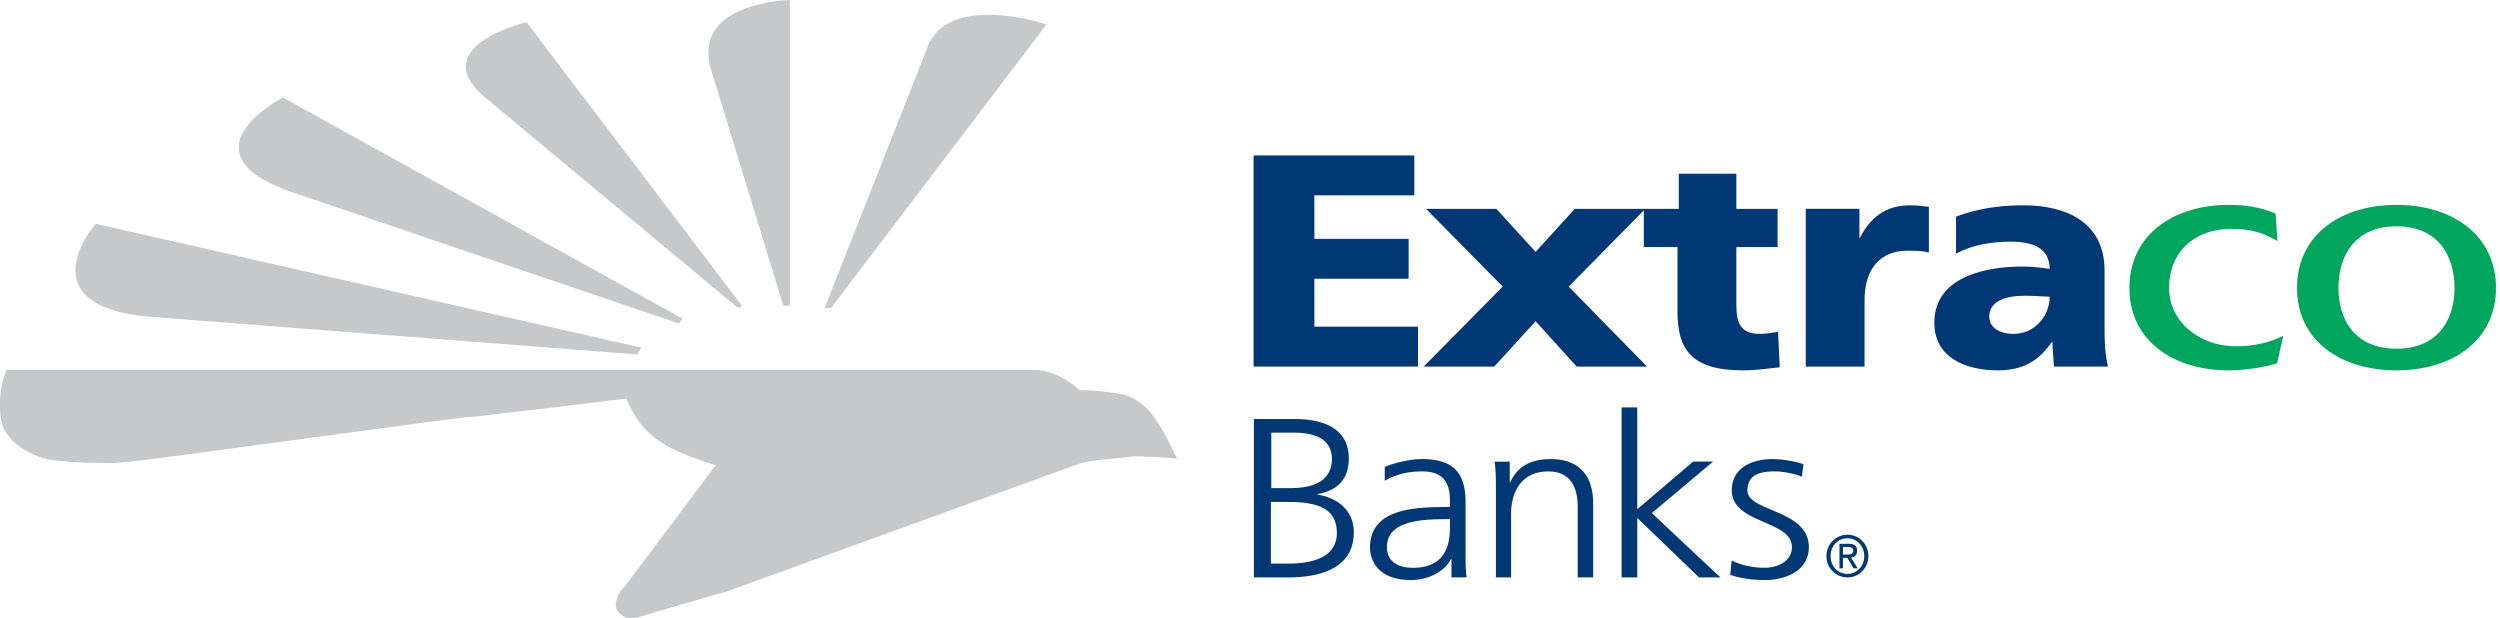 <svg xmlns="http://www.w3.org/2000/svg" fill="none" viewBox="0 0 182 45"><path fill="#C7C8CA" d="M46.727 25.32 6.97 16.29s-5.227 5.966 3.96 6.773l35.481 2.742c0-.162.159-.323.317-.484ZM49.736 23.224 20.593 7.096s-7.445 3.871.316 6.774l28.512 9.677c.158-.162.158-.323.316-.323ZM54.013 22.256 38.333 1.613s-7.445 1.774-3.01 5.483l18.215 15.16c.158.162.317.162.475 0ZM57.023 22.256h.475V0s-7.286.161-5.703 5.16l5.228 17.096ZM60.507 22.418 76.19 1.774S68.903-.645 67.477 3.55l-7.445 18.869h.475ZM78.723 33.707c1.426-.322 2.693-.322 3.802-.484 1.108 0 3.168.162 3.168.162-1.109-2.259-1.9-3.871-3.485-4.516-.633-.323-3.168-.484-3.643-.484-1.425-1.29-2.692-1.452-3.326-1.452H.475A6.573 6.573 0 0 0 0 29.353c0 .483 0 1.29.317 1.935.475.806 1.109 1.29 1.742 1.613.634.322 1.426.645 2.376.645.95.16 3.01.16 3.802.16.792 0 5.544-.644 5.544-.644l8.395-1.13 6.019-.806s5.702-.806 6.494-.806a330.56 330.56 0 0 1 5.544-.645s5.068-.645 5.385-.645c1.109 2.742 2.851 3.71 6.494 4.838-.158.161-6.494 8.71-6.811 9.032-.317.322-.792 1.29-.158 1.774.633.645 1.584.161 2.218 0 .475-.161 5.543-1.613 5.543-1.613s25.344-9.193 25.82-9.354Z"/><path fill="#00A65E" d="M165.801 17.547c-1.091-.615-1.942-.886-3.371-.886-2.54 0-4.517 1.566-4.517 4.305 0 2.518 2.29 4.242 4.852 4.242 1.343 0 2.467-.271 3.462-.764l-.458 2.01a13.381 13.381 0 0 1-3.51.507c-4.093 0-7.237-2.196-7.237-5.995 0-3.83 3.143-6.049 7.237-6.049 1.295 0 2.417.197 3.402.636l.14 1.994ZM167.223 20.966c0-3.832 3.131-6.05 7.242-6.05 4.093 0 7.241 2.218 7.241 6.05 0 3.799-3.148 5.994-7.241 5.994-4.111 0-7.242-2.195-7.242-5.994Zm11.463 0c0-2.376-1.22-4.491-4.221-4.491-3.005 0-4.222 2.115-4.222 4.49 0 2.336 1.217 4.42 4.222 4.42 3.001 0 4.221-2.084 4.221-4.42Z"/><path fill="#003876" d="M91.261 11.317h11.701v2.903h-7.276v3.17h6.864v2.904h-6.864v3.488h7.544v2.907H91.261V11.317ZM140.423 18.383c-.476-.131-1.074-.131-1.568-.131-1.991 0-3.116 1.354-3.116 3.591v4.846h-4.281V15.203h3.908v2.125h.027c.745-1.448 1.822-2.382 3.671-2.382.508 0 .915.062 1.359.113v3.324ZM149.527 26.69c-.031-.613-.107-1.217-.107-1.809h-.031c-.98 1.435-2.185 2.08-3.939 2.08-2.454 0-4.631-.982-4.631-3.466 0-3.519 4.11-4.09 6.385-4.09.681 0 1.471.079 2.012.17-.019-1.572-1.301-1.982-2.85-1.982-1.37 0-2.783.23-3.967.87v-2.695c1.518-.564 3.078-.822 4.899-.822 3.18 0 5.914 1.258 5.914 4.757v4.281c0 .898.031 1.813.253 2.706h-3.938Zm-2.953-2.384c1.61 0 2.642-1.358 2.642-2.704-.54-.023-1.158-.073-1.819-.073-1.438 0-2.579.42-2.579 1.524 0 .793.762 1.253 1.756 1.253ZM119.669 15.204h2.548v-2.556h4.189v2.556h3.001v2.784h-3.001v4.227c0 1.382.36 2.09 1.723 2.09.426 0 .887-.08 1.313-.148l.122 2.579c-.786.079-1.609.225-2.683.225-3.812 0-4.761-1.576-4.761-4.298v-4.675h-2.451v-2.784Z"/><path fill="#003876" d="m119.907 26.689-5.708-5.825 5.581-5.66h-5.136l-2.85 3.13-2.861-3.13h-5.119l5.584 5.66-5.757 5.825h5.136l3.017-3.302 2.988 3.302h5.125ZM91.285 30.504h2.959c2.036 0 3.949.652 3.949 2.867 0 1.435-.743 2.33-2.276 2.597v.037c1.563.264 2.64 1.218 2.64 2.748 0 2.5-2.214 3.282-4.806 3.282h-2.467v-11.53Zm1.234 10.526h1.278c1.646 0 3.526-.402 3.526-2.236 0-2.046-1.897-2.255-3.726-2.255H92.52v4.49Zm.032-5.494h1.372c1.298 0 3.038-.3 3.038-2.125 0-1.676-1.673-1.911-2.717-1.911H92.55v4.036ZM105.667 40.69h-.03c-.505 1-1.774 1.538-2.898 1.538-2.591 0-3.003-1.618-3.003-2.373 0-2.825 3.242-2.944 5.616-2.944h.204v-.452c0-1.416-.552-2.141-2.054-2.141-.965 0-1.852.196-2.692.684v-1.005c.695-.309 1.883-.576 2.692-.576 2.227 0 3.191.928 3.191 3.126v3.725c0 .675 0 1.185.078 1.763h-1.104v-1.346Zm-.111-2.895h-.314c-1.949 0-4.273.185-4.273 2.026 0 1.102.857 1.513 1.899 1.513 2.642 0 2.688-2.126 2.688-3.032v-.507ZM108.902 35.598c0-.652 0-1.312-.095-1.991h1.103v1.5h.033c.362-.758 1.046-1.685 2.942-1.685 2.242 0 3.097 1.379 3.097 3.236v5.376h-1.125V36.92c0-1.577-.616-2.6-2.148-2.6-2.053 0-2.702 1.648-2.702 3.067v4.648h-1.105v-6.436ZM118.054 29.658h1.139v7.412l4.065-3.463h1.452l-4.457 3.746 4.992 4.681h-1.561l-4.491-4.33v4.33h-1.139V29.658ZM126.06 40.811a5.738 5.738 0 0 0 2.383.522c1.075 0 2.009-.536 2.009-1.503 0-1.98-4.378-1.681-4.378-4.125 0-1.663 1.469-2.284 2.988-2.284.47 0 1.42.1 2.23.37l-.115.915c-.567-.245-1.39-.388-2.001-.388-1.158 0-1.963.312-1.963 1.386 0 1.572 4.471 1.37 4.471 4.126 0 1.786-1.799 2.397-3.177 2.397-.869 0-1.748-.104-2.548-.378l.101-1.038ZM133.266 40.485c0-.746.535-1.298 1.234-1.298.663 0 1.218.552 1.218 1.298 0 .745-.555 1.295-1.218 1.295-.699 0-1.234-.55-1.234-1.295Zm1.234 1.55c.82 0 1.516-.661 1.516-1.55 0-.896-.696-1.555-1.516-1.555-.838 0-1.534.659-1.534 1.555 0 .889.696 1.55 1.534 1.55Zm-.332-1.424h.318l.455.763h.3l-.487-.788c.252-.025.442-.177.442-.49 0-.357-.19-.508-.616-.508h-.665v1.785h.253v-.762Zm0-.244v-.546h.379c.157 0 .363.034.363.267 0 .265-.206.28-.424.28h-.318Z"/></svg>